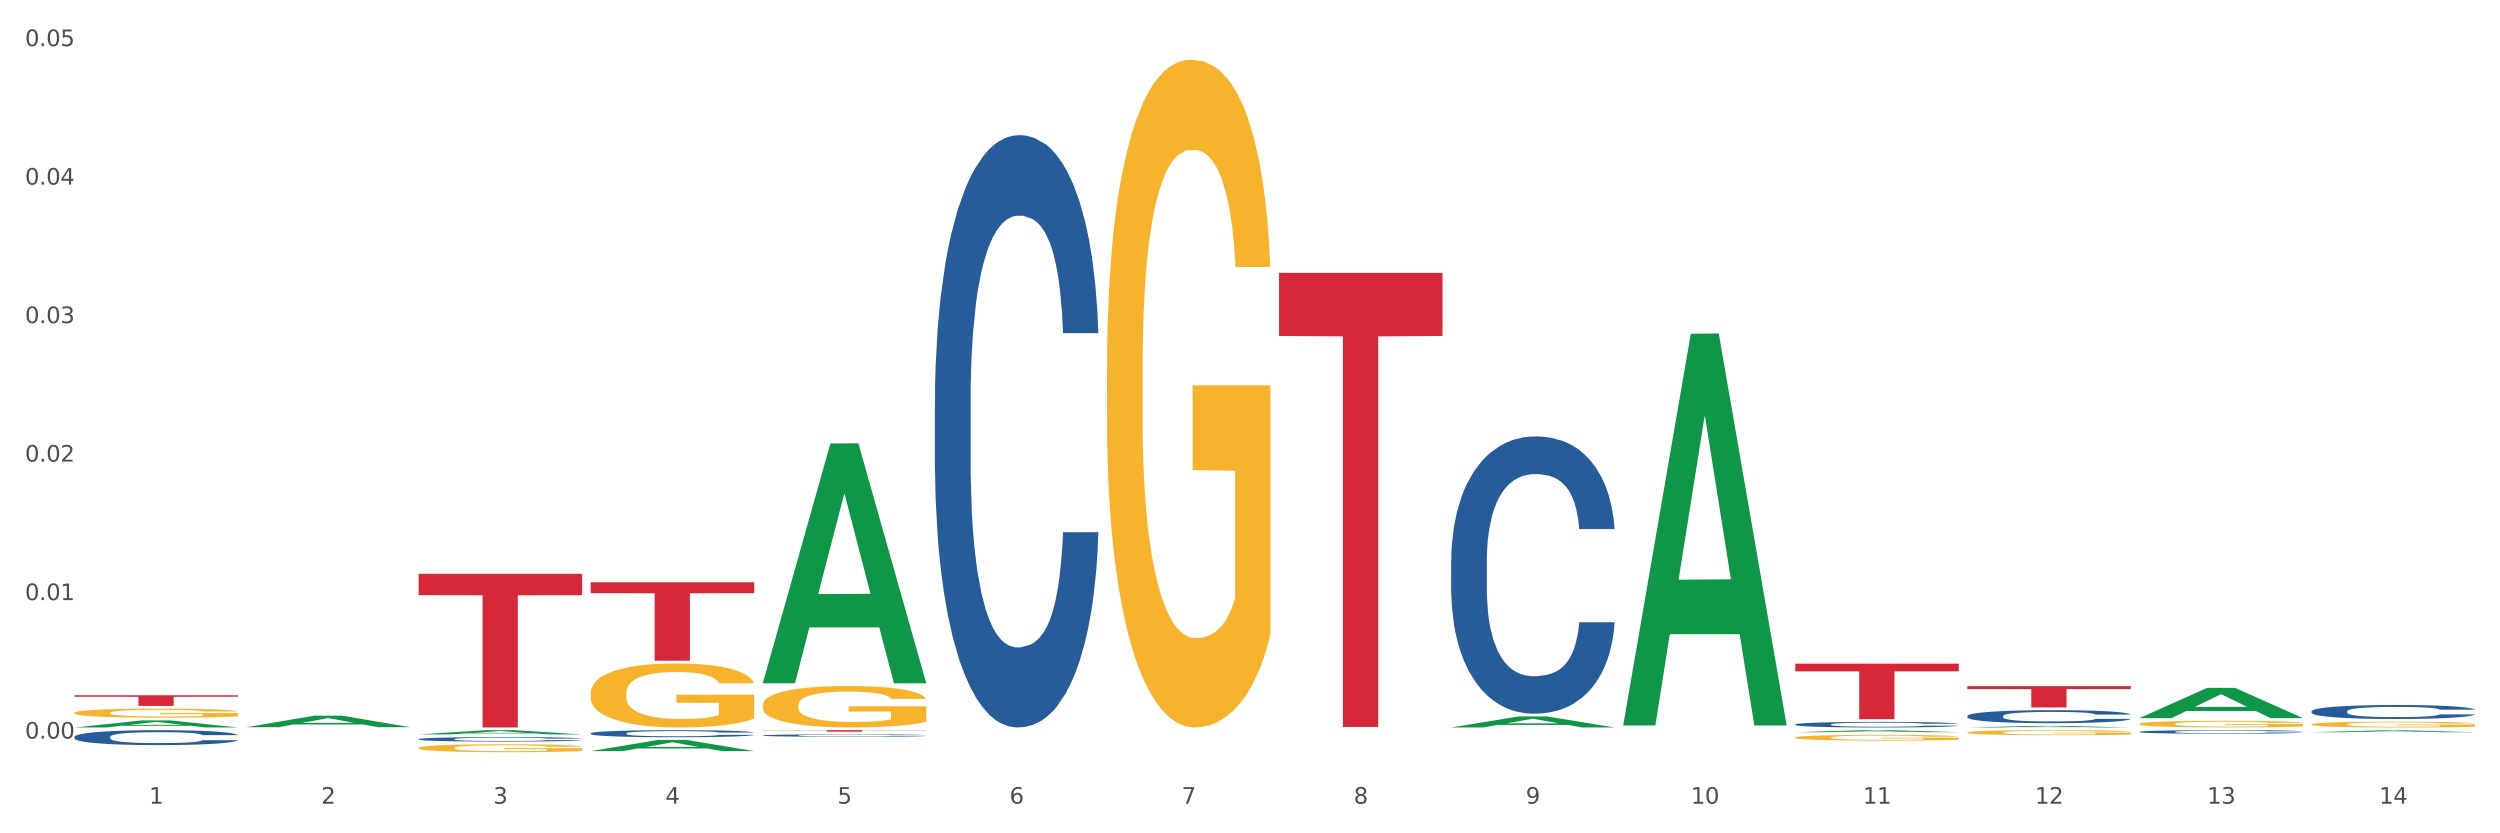 <?xml version="1.0" encoding="utf-8" standalone="no"?>
<!DOCTYPE svg PUBLIC "-//W3C//DTD SVG 1.1//EN"
  "http://www.w3.org/Graphics/SVG/1.1/DTD/svg11.dtd">
<svg xmlns:xlink="http://www.w3.org/1999/xlink" width="1080pt" height="360pt" viewBox="0 0 1080 360" xmlns="http://www.w3.org/2000/svg" version="1.1">
 <rect x="0" y="0" width="1080" height="360" fill="#333333" stroke="none"/>
 <defs>
  <style type="text/css">*{stroke-linejoin: round; stroke-linecap: butt}</style>
 </defs>
 <g id="figure_1">
  <g id="patch_1">
   <path d="M 0 360 
L 1080 360 
L 1080 0 
L 0 0 
z
" style="fill: #ffffff; stroke: #ffffff; stroke-linejoin: miter"/>
  </g>
  <g id="axes_1">
   <g id="matplotlib.axis_1">
    <g id="xtick_1">
     <g id="text_1">
      <!-- 1 -->
      <g style="fill: #4d4d4d" transform="translate(64.432 347.204) scale(0.096 -0.096)">
       <defs>
        <path id="DejaVuSans-31" d="M 794 531 
L 1825 531 
L 1825 4091 
L 703 3866 
L 703 4441 
L 1819 4666 
L 2450 4666 
L 2450 531 
L 3481 531 
L 3481 0 
L 794 0 
L 794 531 
z
" transform="scale(0.016)"/>
       </defs>
       <use xlink:href="#DejaVuSans-31"/>
      </g>
     </g>
    </g>
    <g id="xtick_2">
     <g id="text_2">
      <!-- 2 -->
      <g style="fill: #4d4d4d" transform="translate(138.771 347.204) scale(0.096 -0.096)">
       <defs>
        <path id="DejaVuSans-32" d="M 1228 531 
L 3431 531 
L 3431 0 
L 469 0 
L 469 531 
Q 828 903 1448 1529 
Q 2069 2156 2228 2338 
Q 2531 2678 2651 2914 
Q 2772 3150 2772 3378 
Q 2772 3750 2511 3984 
Q 2250 4219 1831 4219 
Q 1534 4219 1204 4116 
Q 875 4013 500 3803 
L 500 4441 
Q 881 4594 1212 4672 
Q 1544 4750 1819 4750 
Q 2544 4750 2975 4387 
Q 3406 4025 3406 3419 
Q 3406 3131 3298 2873 
Q 3191 2616 2906 2266 
Q 2828 2175 2409 1742 
Q 1991 1309 1228 531 
z
" transform="scale(0.016)"/>
       </defs>
       <use xlink:href="#DejaVuSans-32"/>
      </g>
     </g>
    </g>
    <g id="xtick_3">
     <g id="text_3">
      <!-- 3 -->
      <g style="fill: #4d4d4d" transform="translate(213.109 347.204) scale(0.096 -0.096)">
       <defs>
        <path id="DejaVuSans-33" d="M 2597 2516 
Q 3050 2419 3304 2112 
Q 3559 1806 3559 1356 
Q 3559 666 3084 287 
Q 2609 -91 1734 -91 
Q 1441 -91 1130 -33 
Q 819 25 488 141 
L 488 750 
Q 750 597 1062 519 
Q 1375 441 1716 441 
Q 2309 441 2620 675 
Q 2931 909 2931 1356 
Q 2931 1769 2642 2001 
Q 2353 2234 1838 2234 
L 1294 2234 
L 1294 2753 
L 1863 2753 
Q 2328 2753 2575 2939 
Q 2822 3125 2822 3475 
Q 2822 3834 2567 4026 
Q 2313 4219 1838 4219 
Q 1578 4219 1281 4162 
Q 984 4106 628 3988 
L 628 4550 
Q 988 4650 1302 4700 
Q 1616 4750 1894 4750 
Q 2613 4750 3031 4423 
Q 3450 4097 3450 3541 
Q 3450 3153 3228 2886 
Q 3006 2619 2597 2516 
z
" transform="scale(0.016)"/>
       </defs>
       <use xlink:href="#DejaVuSans-33"/>
      </g>
     </g>
    </g>
    <g id="xtick_4">
     <g id="text_4">
      <!-- 4 -->
      <g style="fill: #4d4d4d" transform="translate(287.448 347.204) scale(0.096 -0.096)">
       <defs>
        <path id="DejaVuSans-34" d="M 2419 4116 
L 825 1625 
L 2419 1625 
L 2419 4116 
z
M 2253 4666 
L 3047 4666 
L 3047 1625 
L 3713 1625 
L 3713 1100 
L 3047 1100 
L 3047 0 
L 2419 0 
L 2419 1100 
L 313 1100 
L 313 1709 
L 2253 4666 
z
" transform="scale(0.016)"/>
       </defs>
       <use xlink:href="#DejaVuSans-34"/>
      </g>
     </g>
    </g>
    <g id="xtick_5">
     <g id="text_5">
      <!-- 5 -->
      <g style="fill: #4d4d4d" transform="translate(361.787 347.204) scale(0.096 -0.096)">
       <defs>
        <path id="DejaVuSans-35" d="M 691 4666 
L 3169 4666 
L 3169 4134 
L 1269 4134 
L 1269 2991 
Q 1406 3038 1543 3061 
Q 1681 3084 1819 3084 
Q 2600 3084 3056 2656 
Q 3513 2228 3513 1497 
Q 3513 744 3044 326 
Q 2575 -91 1722 -91 
Q 1428 -91 1123 -41 
Q 819 9 494 109 
L 494 744 
Q 775 591 1075 516 
Q 1375 441 1709 441 
Q 2250 441 2565 725 
Q 2881 1009 2881 1497 
Q 2881 1984 2565 2268 
Q 2250 2553 1709 2553 
Q 1456 2553 1204 2497 
Q 953 2441 691 2322 
L 691 4666 
z
" transform="scale(0.016)"/>
       </defs>
       <use xlink:href="#DejaVuSans-35"/>
      </g>
     </g>
    </g>
    <g id="xtick_6">
     <g id="text_6">
      <!-- 6 -->
      <g style="fill: #4d4d4d" transform="translate(436.125 347.204) scale(0.096 -0.096)">
       <defs>
        <path id="DejaVuSans-36" d="M 2113 2584 
Q 1688 2584 1439 2293 
Q 1191 2003 1191 1497 
Q 1191 994 1439 701 
Q 1688 409 2113 409 
Q 2538 409 2786 701 
Q 3034 994 3034 1497 
Q 3034 2003 2786 2293 
Q 2538 2584 2113 2584 
z
M 3366 4563 
L 3366 3988 
Q 3128 4100 2886 4159 
Q 2644 4219 2406 4219 
Q 1781 4219 1451 3797 
Q 1122 3375 1075 2522 
Q 1259 2794 1537 2939 
Q 1816 3084 2150 3084 
Q 2853 3084 3261 2657 
Q 3669 2231 3669 1497 
Q 3669 778 3244 343 
Q 2819 -91 2113 -91 
Q 1303 -91 875 529 
Q 447 1150 447 2328 
Q 447 3434 972 4092 
Q 1497 4750 2381 4750 
Q 2619 4750 2861 4703 
Q 3103 4656 3366 4563 
z
" transform="scale(0.016)"/>
       </defs>
       <use xlink:href="#DejaVuSans-36"/>
      </g>
     </g>
    </g>
    <g id="xtick_7">
     <g id="text_7">
      <!-- 7 -->
      <g style="fill: #4d4d4d" transform="translate(510.464 347.204) scale(0.096 -0.096)">
       <defs>
        <path id="DejaVuSans-37" d="M 525 4666 
L 3525 4666 
L 3525 4397 
L 1831 0 
L 1172 0 
L 2766 4134 
L 525 4134 
L 525 4666 
z
" transform="scale(0.016)"/>
       </defs>
       <use xlink:href="#DejaVuSans-37"/>
      </g>
     </g>
    </g>
    <g id="xtick_8">
     <g id="text_8">
      <!-- 8 -->
      <g style="fill: #4d4d4d" transform="translate(584.803 347.204) scale(0.096 -0.096)">
       <defs>
        <path id="DejaVuSans-38" d="M 2034 2216 
Q 1584 2216 1326 1975 
Q 1069 1734 1069 1313 
Q 1069 891 1326 650 
Q 1584 409 2034 409 
Q 2484 409 2743 651 
Q 3003 894 3003 1313 
Q 3003 1734 2745 1975 
Q 2488 2216 2034 2216 
z
M 1403 2484 
Q 997 2584 770 2862 
Q 544 3141 544 3541 
Q 544 4100 942 4425 
Q 1341 4750 2034 4750 
Q 2731 4750 3128 4425 
Q 3525 4100 3525 3541 
Q 3525 3141 3298 2862 
Q 3072 2584 2669 2484 
Q 3125 2378 3379 2068 
Q 3634 1759 3634 1313 
Q 3634 634 3220 271 
Q 2806 -91 2034 -91 
Q 1263 -91 848 271 
Q 434 634 434 1313 
Q 434 1759 690 2068 
Q 947 2378 1403 2484 
z
M 1172 3481 
Q 1172 3119 1398 2916 
Q 1625 2713 2034 2713 
Q 2441 2713 2670 2916 
Q 2900 3119 2900 3481 
Q 2900 3844 2670 4047 
Q 2441 4250 2034 4250 
Q 1625 4250 1398 4047 
Q 1172 3844 1172 3481 
z
" transform="scale(0.016)"/>
       </defs>
       <use xlink:href="#DejaVuSans-38"/>
      </g>
     </g>
    </g>
    <g id="xtick_9">
     <g id="text_9">
      <!-- 9 -->
      <g style="fill: #4d4d4d" transform="translate(659.142 347.204) scale(0.096 -0.096)">
       <defs>
        <path id="DejaVuSans-39" d="M 703 97 
L 703 672 
Q 941 559 1184 500 
Q 1428 441 1663 441 
Q 2288 441 2617 861 
Q 2947 1281 2994 2138 
Q 2813 1869 2534 1725 
Q 2256 1581 1919 1581 
Q 1219 1581 811 2004 
Q 403 2428 403 3163 
Q 403 3881 828 4315 
Q 1253 4750 1959 4750 
Q 2769 4750 3195 4129 
Q 3622 3509 3622 2328 
Q 3622 1225 3098 567 
Q 2575 -91 1691 -91 
Q 1453 -91 1209 -44 
Q 966 3 703 97 
z
M 1959 2075 
Q 2384 2075 2632 2365 
Q 2881 2656 2881 3163 
Q 2881 3666 2632 3958 
Q 2384 4250 1959 4250 
Q 1534 4250 1286 3958 
Q 1038 3666 1038 3163 
Q 1038 2656 1286 2365 
Q 1534 2075 1959 2075 
z
" transform="scale(0.016)"/>
       </defs>
       <use xlink:href="#DejaVuSans-39"/>
      </g>
     </g>
    </g>
    <g id="xtick_10">
     <g id="text_10">
      <!-- 10 -->
      <g style="fill: #4d4d4d" transform="translate(730.426 347.204) scale(0.096 -0.096)">
       <defs>
        <path id="DejaVuSans-30" d="M 2034 4250 
Q 1547 4250 1301 3770 
Q 1056 3291 1056 2328 
Q 1056 1369 1301 889 
Q 1547 409 2034 409 
Q 2525 409 2770 889 
Q 3016 1369 3016 2328 
Q 3016 3291 2770 3770 
Q 2525 4250 2034 4250 
z
M 2034 4750 
Q 2819 4750 3233 4129 
Q 3647 3509 3647 2328 
Q 3647 1150 3233 529 
Q 2819 -91 2034 -91 
Q 1250 -91 836 529 
Q 422 1150 422 2328 
Q 422 3509 836 4129 
Q 1250 4750 2034 4750 
z
" transform="scale(0.016)"/>
       </defs>
       <use xlink:href="#DejaVuSans-31"/>
       <use xlink:href="#DejaVuSans-30" transform="translate(63.623 0)"/>
      </g>
     </g>
    </g>
    <g id="xtick_11">
     <g id="text_11">
      <!-- 11 -->
      <g style="fill: #4d4d4d" transform="translate(804.765 347.204) scale(0.096 -0.096)">
       <use xlink:href="#DejaVuSans-31"/>
       <use xlink:href="#DejaVuSans-31" transform="translate(63.623 0)"/>
      </g>
     </g>
    </g>
    <g id="xtick_12">
     <g id="text_12">
      <!-- 12 -->
      <g style="fill: #4d4d4d" transform="translate(879.104 347.204) scale(0.096 -0.096)">
       <use xlink:href="#DejaVuSans-31"/>
       <use xlink:href="#DejaVuSans-32" transform="translate(63.623 0)"/>
      </g>
     </g>
    </g>
    <g id="xtick_13">
     <g id="text_13">
      <!-- 13 -->
      <g style="fill: #4d4d4d" transform="translate(953.442 347.204) scale(0.096 -0.096)">
       <use xlink:href="#DejaVuSans-31"/>
       <use xlink:href="#DejaVuSans-33" transform="translate(63.623 0)"/>
      </g>
     </g>
    </g>
    <g id="xtick_14">
     <g id="text_14">
      <!-- 14 -->
      <g style="fill: #4d4d4d" transform="translate(1027.781 347.204) scale(0.096 -0.096)">
       <use xlink:href="#DejaVuSans-31"/>
       <use xlink:href="#DejaVuSans-34" transform="translate(63.623 0)"/>
      </g>
     </g>
    </g>
    <g id="xtick_15"/>
    <g id="xtick_16"/>
    <g id="xtick_17"/>
    <g id="xtick_18"/>
    <g id="xtick_19"/>
    <g id="xtick_20"/>
    <g id="xtick_21"/>
    <g id="xtick_22"/>
    <g id="xtick_23"/>
    <g id="xtick_24"/>
    <g id="xtick_25"/>
    <g id="xtick_26"/>
    <g id="xtick_27"/>
   </g>
   <g id="matplotlib.axis_2">
    <g id="ytick_1">
     <g id="text_15">
      <!-- 0.00 -->
      <g style="fill: #4d4d4d" transform="translate(10.8 319.081) scale(0.096 -0.096)">
       <defs>
        <path id="DejaVuSans-2e" d="M 684 794 
L 1344 794 
L 1344 0 
L 684 0 
L 684 794 
z
" transform="scale(0.016)"/>
       </defs>
       <use xlink:href="#DejaVuSans-30"/>
       <use xlink:href="#DejaVuSans-2e" transform="translate(63.623 0)"/>
       <use xlink:href="#DejaVuSans-30" transform="translate(95.41 0)"/>
       <use xlink:href="#DejaVuSans-30" transform="translate(159.033 0)"/>
      </g>
     </g>
    </g>
    <g id="ytick_2">
     <g id="text_16">
      <!-- 0.01 -->
      <g style="fill: #4d4d4d" transform="translate(10.8 259.251) scale(0.096 -0.096)">
       <use xlink:href="#DejaVuSans-30"/>
       <use xlink:href="#DejaVuSans-2e" transform="translate(63.623 0)"/>
       <use xlink:href="#DejaVuSans-30" transform="translate(95.41 0)"/>
       <use xlink:href="#DejaVuSans-31" transform="translate(159.033 0)"/>
      </g>
     </g>
    </g>
    <g id="ytick_3">
     <g id="text_17">
      <!-- 0.02 -->
      <g style="fill: #4d4d4d" transform="translate(10.8 199.42) scale(0.096 -0.096)">
       <use xlink:href="#DejaVuSans-30"/>
       <use xlink:href="#DejaVuSans-2e" transform="translate(63.623 0)"/>
       <use xlink:href="#DejaVuSans-30" transform="translate(95.41 0)"/>
       <use xlink:href="#DejaVuSans-32" transform="translate(159.033 0)"/>
      </g>
     </g>
    </g>
    <g id="ytick_4">
     <g id="text_18">
      <!-- 0.03 -->
      <g style="fill: #4d4d4d" transform="translate(10.8 139.59) scale(0.096 -0.096)">
       <use xlink:href="#DejaVuSans-30"/>
       <use xlink:href="#DejaVuSans-2e" transform="translate(63.623 0)"/>
       <use xlink:href="#DejaVuSans-30" transform="translate(95.41 0)"/>
       <use xlink:href="#DejaVuSans-33" transform="translate(159.033 0)"/>
      </g>
     </g>
    </g>
    <g id="ytick_5">
     <g id="text_19">
      <!-- 0.04 -->
      <g style="fill: #4d4d4d" transform="translate(10.8 79.76) scale(0.096 -0.096)">
       <use xlink:href="#DejaVuSans-30"/>
       <use xlink:href="#DejaVuSans-2e" transform="translate(63.623 0)"/>
       <use xlink:href="#DejaVuSans-30" transform="translate(95.41 0)"/>
       <use xlink:href="#DejaVuSans-34" transform="translate(159.033 0)"/>
      </g>
     </g>
    </g>
    <g id="ytick_6">
     <g id="text_20">
      <!-- 0.05 -->
      <g style="fill: #4d4d4d" transform="translate(10.8 19.929) scale(0.096 -0.096)">
       <use xlink:href="#DejaVuSans-30"/>
       <use xlink:href="#DejaVuSans-2e" transform="translate(63.623 0)"/>
       <use xlink:href="#DejaVuSans-30" transform="translate(95.41 0)"/>
       <use xlink:href="#DejaVuSans-35" transform="translate(159.033 0)"/>
      </g>
     </g>
    </g>
    <g id="ytick_7"/>
    <g id="ytick_8"/>
    <g id="ytick_9"/>
    <g id="ytick_10"/>
    <g id="ytick_11"/>
   </g>
   <g id="PolyCollection_1">
    <path d="M 32.175 314.27 
L 32.248 314.267 
L 61.37 311.202 
L 73.456 311.2 
L 102.797 314.275 
L 88.818 314.275 
L 82.484 313.559 
L 52.415 313.559 
L 52.197 313.571 
L 46.081 314.275 
L 32.175 314.275 
L 32.175 314.27 
L 56.201 313.132 
L 78.698 313.129 
L 67.559 311.855 
L 67.413 311.849 
L 67.267 311.858 
L 56.128 313.129 
L 56.201 313.132 
L 32.175 314.27 
z
" clip-path="url(#pc63b77ba34)" style="fill: #109648"/>
    <path d="M 106.514 314.13 
L 106.587 314.125 
L 135.709 309.18 
L 147.795 309.175 
L 177.135 314.139 
L 163.157 314.139 
L 156.823 312.983 
L 126.754 312.983 
L 126.535 313.002 
L 120.42 314.139 
L 106.514 314.139 
L 106.514 314.13 
L 130.54 312.294 
L 153.037 312.289 
L 141.897 310.233 
L 141.752 310.224 
L 141.606 310.238 
L 130.467 312.289 
L 130.54 312.294 
L 106.514 314.13 
z
" clip-path="url(#pc63b77ba34)" style="fill: #109648"/>
    <path d="M 329.53 295 
L 329.603 294.903 
L 358.725 191.593 
L 370.811 191.496 
L 400.152 295.195 
L 386.173 295.195 
L 379.839 271.047 
L 349.77 271.047 
L 349.551 271.437 
L 343.436 295.195 
L 329.53 295.195 
L 329.53 295 
L 353.556 256.637 
L 376.053 256.539 
L 364.914 213.599 
L 364.768 213.404 
L 364.622 213.696 
L 353.483 256.539 
L 353.556 256.637 
L 329.53 295 
z
" clip-path="url(#pc63b77ba34)" style="fill: #109648"/>
    <path d="M 701.223 313.084 
L 701.296 312.925 
L 730.419 144.202 
L 742.504 144.043 
L 771.845 313.402 
L 757.866 313.402 
L 751.532 273.964 
L 721.463 273.964 
L 721.245 274.6 
L 715.129 313.402 
L 701.223 313.402 
L 701.223 313.084 
L 725.249 250.429 
L 747.746 250.27 
L 736.607 180.141 
L 736.461 179.823 
L 736.316 180.3 
L 725.177 250.27 
L 725.249 250.429 
L 701.223 313.084 
z
" clip-path="url(#pc63b77ba34)" style="fill: #109648"/>
    <path d="M 180.852 317.266 
L 180.925 317.264 
L 210.048 315.436 
L 222.133 315.434 
L 251.474 317.269 
L 237.495 317.269 
L 231.161 316.842 
L 201.092 316.842 
L 200.874 316.849 
L 194.758 317.269 
L 180.852 317.269 
L 180.852 317.266 
L 204.878 316.587 
L 227.375 316.585 
L 216.236 315.825 
L 216.09 315.822 
L 215.945 315.827 
L 204.806 316.585 
L 204.878 316.587 
L 180.852 317.266 
z
" clip-path="url(#pc63b77ba34)" style="fill: #109648"/>
    <path d="M 255.191 324.468 
L 255.264 324.463 
L 284.386 319.643 
L 296.472 319.638 
L 325.813 324.477 
L 311.834 324.477 
L 305.5 323.35 
L 275.431 323.35 
L 275.213 323.368 
L 269.097 324.477 
L 255.191 324.477 
L 255.191 324.468 
L 279.217 322.678 
L 301.714 322.673 
L 290.575 320.67 
L 290.429 320.661 
L 290.284 320.674 
L 279.144 322.673 
L 279.217 322.678 
L 255.191 324.468 
z
" clip-path="url(#pc63b77ba34)" style="fill: #109648"/>
    <path d="M 775.562 316.3 
L 775.635 316.299 
L 804.757 315.435 
L 816.843 315.434 
L 846.184 316.302 
L 832.205 316.302 
L 825.871 316.1 
L 795.802 316.1 
L 795.584 316.103 
L 789.468 316.302 
L 775.562 316.302 
L 775.562 316.3 
L 799.588 315.979 
L 822.085 315.978 
L 810.946 315.619 
L 810.8 315.617 
L 810.655 315.62 
L 799.515 315.978 
L 799.588 315.979 
L 775.562 316.3 
z
" clip-path="url(#pc63b77ba34)" style="fill: #109648"/>
    <path d="M 775.562 318.606 
L 775.645 318.604 
L 775.645 318.523 
L 775.812 318.452 
L 776.646 318.282 
L 777.897 318.142 
L 778.814 318.067 
L 779.731 318.006 
L 780.815 317.945 
L 782.149 317.882 
L 784.567 317.789 
L 786.068 317.741 
L 787.902 317.691 
L 791.237 317.619 
L 793.655 317.578 
L 796.157 317.544 
L 800.242 317.503 
L 802.91 317.485 
L 805.745 317.472 
L 809.164 317.463 
L 811.748 317.46 
L 817.418 317.467 
L 822.254 317.488 
L 824.589 317.503 
L 827.59 317.531 
L 829.175 317.549 
L 831.759 317.585 
L 834.427 317.632 
L 836.262 317.673 
L 839.013 317.75 
L 841.098 317.827 
L 843.015 317.922 
L 844.016 317.988 
L 844.766 318.049 
L 845.433 318.119 
L 846.1 318.23 
L 831.092 318.23 
L 830.509 318.151 
L 829.592 318.076 
L 828.257 318.004 
L 827.09 317.959 
L 825.089 317.902 
L 823.255 317.866 
L 821.337 317.839 
L 819.002 317.816 
L 817.168 317.805 
L 814.583 317.796 
L 809.497 317.798 
L 806.079 317.816 
L 803.744 317.839 
L 802.243 317.859 
L 800.909 317.882 
L 799.408 317.913 
L 797.657 317.961 
L 796.407 318.004 
L 795.156 318.058 
L 794.156 318.113 
L 793.238 318.176 
L 792.488 318.244 
L 791.904 318.314 
L 791.404 318.4 
L 790.987 318.543 
L 790.987 318.853 
L 791.154 318.923 
L 791.571 319.016 
L 792.071 319.086 
L 792.905 319.17 
L 793.655 319.227 
L 795.073 319.308 
L 796.657 319.376 
L 797.908 319.419 
L 799.158 319.456 
L 801.326 319.505 
L 803.744 319.546 
L 805.829 319.571 
L 808.663 319.594 
L 810.581 319.603 
L 812.249 319.607 
L 816.334 319.607 
L 819.253 319.601 
L 822.504 319.585 
L 825.006 319.564 
L 827.09 319.539 
L 829.425 319.499 
L 830.926 319.46 
L 830.926 318.987 
L 812.582 318.985 
L 812.582 318.67 
L 846.184 318.67 
L 846.184 319.594 
L 844.766 319.641 
L 843.182 319.684 
L 841.515 319.723 
L 839.013 319.77 
L 836.012 319.816 
L 833.344 319.847 
L 830.509 319.875 
L 827.174 319.9 
L 822.838 319.922 
L 820.17 319.931 
L 816.835 319.938 
L 812.916 319.94 
L 809.497 319.936 
L 806.162 319.924 
L 802.66 319.904 
L 799.242 319.875 
L 796.657 319.845 
L 794.072 319.809 
L 791.321 319.761 
L 789.153 319.716 
L 787.485 319.675 
L 785.651 319.623 
L 783.65 319.555 
L 782.149 319.494 
L 780.815 319.431 
L 779.398 319.349 
L 778.397 319.279 
L 777.396 319.191 
L 776.813 319.125 
L 776.146 319.023 
L 775.645 318.88 
L 775.562 318.606 
z
" clip-path="url(#pc63b77ba34)" style="fill: #f7b32b"/>
    <path d="M 180.852 323.105 
L 180.936 323.102 
L 180.936 322.989 
L 181.103 322.892 
L 181.936 322.657 
L 183.187 322.463 
L 184.104 322.36 
L 185.021 322.275 
L 186.105 322.191 
L 187.439 322.103 
L 189.857 321.974 
L 191.358 321.909 
L 193.192 321.84 
L 196.528 321.74 
L 198.946 321.683 
L 201.447 321.636 
L 205.533 321.58 
L 208.201 321.555 
L 211.036 321.536 
L 214.454 321.524 
L 217.039 321.52 
L 222.709 321.53 
L 227.545 321.558 
L 229.879 321.58 
L 232.881 321.617 
L 234.465 321.643 
L 237.05 321.693 
L 239.718 321.758 
L 241.552 321.815 
L 244.304 321.921 
L 246.388 322.028 
L 248.306 322.159 
L 249.306 322.25 
L 250.057 322.335 
L 250.724 322.432 
L 251.391 322.585 
L 236.383 322.585 
L 235.799 322.476 
L 234.882 322.372 
L 233.548 322.272 
L 232.38 322.209 
L 230.379 322.131 
L 228.545 322.081 
L 226.627 322.043 
L 224.293 322.012 
L 222.458 321.996 
L 219.874 321.984 
L 214.788 321.987 
L 211.369 322.012 
L 209.034 322.043 
L 207.534 322.072 
L 206.2 322.103 
L 204.699 322.147 
L 202.948 322.212 
L 201.697 322.272 
L 200.446 322.347 
L 199.446 322.422 
L 198.529 322.51 
L 197.778 322.604 
L 197.195 322.701 
L 196.694 322.82 
L 196.277 323.017 
L 196.277 323.446 
L 196.444 323.543 
L 196.861 323.672 
L 197.361 323.769 
L 198.195 323.885 
L 198.946 323.963 
L 200.363 324.076 
L 201.947 324.17 
L 203.198 324.229 
L 204.449 324.279 
L 206.616 324.348 
L 209.034 324.405 
L 211.119 324.439 
L 213.954 324.47 
L 215.871 324.483 
L 217.539 324.489 
L 221.625 324.489 
L 224.543 324.48 
L 227.795 324.458 
L 230.296 324.43 
L 232.38 324.395 
L 234.715 324.339 
L 236.216 324.286 
L 236.216 323.631 
L 217.873 323.628 
L 217.873 323.193 
L 251.474 323.193 
L 251.474 324.47 
L 250.057 324.536 
L 248.473 324.596 
L 246.805 324.649 
L 244.304 324.715 
L 241.302 324.777 
L 238.634 324.821 
L 235.799 324.859 
L 232.464 324.893 
L 228.128 324.924 
L 225.46 324.937 
L 222.125 324.946 
L 218.206 324.95 
L 214.788 324.943 
L 211.452 324.928 
L 207.951 324.899 
L 204.532 324.859 
L 201.947 324.818 
L 199.362 324.768 
L 196.611 324.702 
L 194.443 324.639 
L 192.776 324.583 
L 190.941 324.511 
L 188.94 324.417 
L 187.439 324.333 
L 186.105 324.245 
L 184.688 324.132 
L 183.687 324.035 
L 182.687 323.913 
L 182.103 323.822 
L 181.436 323.681 
L 180.936 323.484 
L 180.852 323.105 
z
" clip-path="url(#pc63b77ba34)" style="fill: #f7b32b"/>
    <path d="M 32.175 307.938 
L 32.258 307.934 
L 32.258 307.806 
L 32.425 307.695 
L 33.259 307.428 
L 34.51 307.206 
L 35.427 307.088 
L 36.344 306.992 
L 37.428 306.896 
L 38.762 306.796 
L 41.18 306.649 
L 42.681 306.574 
L 44.515 306.496 
L 47.85 306.382 
L 50.268 306.317 
L 52.77 306.264 
L 56.855 306.199 
L 59.523 306.171 
L 62.358 306.149 
L 65.777 306.135 
L 68.361 306.132 
L 74.031 306.142 
L 78.867 306.174 
L 81.202 306.199 
L 84.203 306.242 
L 85.788 306.271 
L 88.372 306.328 
L 91.04 306.403 
L 92.875 306.467 
L 95.626 306.589 
L 97.711 306.71 
L 99.628 306.86 
L 100.629 306.963 
L 101.379 307.06 
L 102.046 307.171 
L 102.713 307.345 
L 87.705 307.345 
L 87.122 307.22 
L 86.204 307.103 
L 84.87 306.988 
L 83.703 306.917 
L 81.702 306.828 
L 79.868 306.771 
L 77.95 306.728 
L 75.615 306.692 
L 73.781 306.674 
L 71.196 306.66 
L 66.11 306.664 
L 62.692 306.692 
L 60.357 306.728 
L 58.856 306.76 
L 57.522 306.796 
L 56.021 306.846 
L 54.27 306.921 
L 53.02 306.988 
L 51.769 307.074 
L 50.768 307.16 
L 49.851 307.26 
L 49.101 307.367 
L 48.517 307.478 
L 48.017 307.613 
L 47.6 307.838 
L 47.6 308.327 
L 47.767 308.438 
L 48.184 308.584 
L 48.684 308.695 
L 49.518 308.827 
L 50.268 308.916 
L 51.686 309.045 
L 53.27 309.152 
L 54.52 309.22 
L 55.771 309.277 
L 57.939 309.355 
L 60.357 309.42 
L 62.441 309.459 
L 65.276 309.495 
L 67.194 309.509 
L 68.862 309.516 
L 72.947 309.516 
L 75.865 309.505 
L 79.117 309.48 
L 81.619 309.448 
L 83.703 309.409 
L 86.038 309.345 
L 87.538 309.284 
L 87.538 308.538 
L 69.195 308.534 
L 69.195 308.038 
L 102.797 308.038 
L 102.797 309.495 
L 101.379 309.57 
L 99.795 309.637 
L 98.128 309.698 
L 95.626 309.773 
L 92.625 309.844 
L 89.956 309.894 
L 87.122 309.937 
L 83.786 309.977 
L 79.451 310.012 
L 76.783 310.027 
L 73.447 310.037 
L 69.529 310.041 
L 66.11 310.034 
L 62.775 310.016 
L 59.273 309.984 
L 55.855 309.937 
L 53.27 309.891 
L 50.685 309.834 
L 47.934 309.759 
L 45.766 309.687 
L 44.098 309.623 
L 42.264 309.541 
L 40.263 309.434 
L 38.762 309.338 
L 37.428 309.238 
L 36.01 309.109 
L 35.01 308.998 
L 34.009 308.859 
L 33.426 308.756 
L 32.759 308.595 
L 32.258 308.37 
L 32.175 307.938 
z
" clip-path="url(#pc63b77ba34)" style="fill: #f7b32b"/>
    <path d="M 329.53 304.635 
L 329.613 304.619 
L 329.613 304.03 
L 329.78 303.522 
L 330.614 302.295 
L 331.864 301.28 
L 332.782 300.74 
L 333.699 300.298 
L 334.783 299.856 
L 336.117 299.398 
L 338.535 298.727 
L 340.036 298.383 
L 341.87 298.023 
L 345.205 297.499 
L 347.623 297.205 
L 350.124 296.959 
L 354.21 296.665 
L 356.878 296.534 
L 359.713 296.436 
L 363.131 296.37 
L 365.716 296.354 
L 371.386 296.403 
L 376.222 296.55 
L 378.557 296.665 
L 381.558 296.861 
L 383.142 296.992 
L 385.727 297.254 
L 388.395 297.598 
L 390.23 297.892 
L 392.981 298.449 
L 395.066 299.005 
L 396.983 299.693 
L 397.984 300.167 
L 398.734 300.609 
L 399.401 301.116 
L 400.068 301.918 
L 385.06 301.918 
L 384.476 301.346 
L 383.559 300.806 
L 382.225 300.282 
L 381.058 299.954 
L 379.057 299.545 
L 377.222 299.283 
L 375.305 299.087 
L 372.97 298.923 
L 371.136 298.842 
L 368.551 298.776 
L 363.465 298.792 
L 360.046 298.923 
L 357.712 299.087 
L 356.211 299.234 
L 354.877 299.398 
L 353.376 299.627 
L 351.625 299.971 
L 350.375 300.282 
L 349.124 300.675 
L 348.123 301.067 
L 347.206 301.526 
L 346.456 302.017 
L 345.872 302.524 
L 345.372 303.146 
L 344.955 304.177 
L 344.955 306.419 
L 345.122 306.927 
L 345.539 307.598 
L 346.039 308.105 
L 346.873 308.711 
L 347.623 309.12 
L 349.04 309.709 
L 350.625 310.2 
L 351.875 310.511 
L 353.126 310.773 
L 355.294 311.133 
L 357.712 311.427 
L 359.796 311.608 
L 362.631 311.771 
L 364.549 311.837 
L 366.216 311.869 
L 370.302 311.869 
L 373.22 311.82 
L 376.472 311.706 
L 378.973 311.558 
L 381.058 311.378 
L 383.392 311.084 
L 384.893 310.806 
L 384.893 307.385 
L 366.55 307.369 
L 366.55 305.094 
L 400.152 305.094 
L 400.152 311.771 
L 398.734 312.115 
L 397.15 312.426 
L 395.482 312.704 
L 392.981 313.048 
L 389.979 313.375 
L 387.311 313.604 
L 384.476 313.801 
L 381.141 313.981 
L 376.806 314.144 
L 374.137 314.21 
L 370.802 314.259 
L 366.884 314.275 
L 363.465 314.243 
L 360.13 314.161 
L 356.628 314.013 
L 353.209 313.801 
L 350.625 313.588 
L 348.04 313.326 
L 345.288 312.982 
L 343.121 312.655 
L 341.453 312.36 
L 339.619 311.984 
L 337.618 311.493 
L 336.117 311.051 
L 334.783 310.593 
L 333.365 310.004 
L 332.365 309.496 
L 331.364 308.858 
L 330.781 308.383 
L 330.113 307.647 
L 329.613 306.616 
L 329.53 304.635 
z
" clip-path="url(#pc63b77ba34)" style="fill: #f7b32b"/>
    <path d="M 255.191 299.391 
L 255.275 299.365 
L 255.275 298.456 
L 255.441 297.672 
L 256.275 295.777 
L 257.526 294.21 
L 258.443 293.376 
L 259.36 292.694 
L 260.444 292.012 
L 261.778 291.304 
L 264.196 290.268 
L 265.697 289.737 
L 267.531 289.181 
L 270.866 288.373 
L 273.284 287.918 
L 275.786 287.539 
L 279.871 287.084 
L 282.539 286.882 
L 285.374 286.73 
L 288.793 286.629 
L 291.377 286.604 
L 297.047 286.679 
L 301.883 286.907 
L 304.218 287.084 
L 307.219 287.387 
L 308.804 287.589 
L 311.388 287.993 
L 314.057 288.524 
L 315.891 288.979 
L 318.642 289.838 
L 320.727 290.697 
L 322.645 291.759 
L 323.645 292.492 
L 324.395 293.174 
L 325.062 293.957 
L 325.73 295.196 
L 310.721 295.196 
L 310.138 294.311 
L 309.221 293.477 
L 307.886 292.669 
L 306.719 292.163 
L 304.718 291.531 
L 302.884 291.127 
L 300.966 290.824 
L 298.631 290.571 
L 296.797 290.445 
L 294.212 290.344 
L 289.126 290.369 
L 285.708 290.571 
L 283.373 290.824 
L 281.872 291.051 
L 280.538 291.304 
L 279.037 291.658 
L 277.286 292.188 
L 276.036 292.669 
L 274.785 293.275 
L 273.785 293.882 
L 272.867 294.589 
L 272.117 295.347 
L 271.533 296.131 
L 271.033 297.091 
L 270.616 298.683 
L 270.616 302.145 
L 270.783 302.929 
L 271.2 303.965 
L 271.7 304.748 
L 272.534 305.683 
L 273.284 306.315 
L 274.702 307.225 
L 276.286 307.983 
L 277.537 308.463 
L 278.787 308.867 
L 280.955 309.423 
L 283.373 309.878 
L 285.458 310.156 
L 288.292 310.409 
L 290.21 310.51 
L 291.878 310.56 
L 295.963 310.56 
L 298.882 310.485 
L 302.133 310.308 
L 304.635 310.08 
L 306.719 309.802 
L 309.054 309.347 
L 310.555 308.918 
L 310.555 303.636 
L 292.211 303.611 
L 292.211 300.098 
L 325.813 300.098 
L 325.813 310.409 
L 324.395 310.94 
L 322.811 311.42 
L 321.144 311.849 
L 318.642 312.38 
L 315.641 312.885 
L 312.973 313.239 
L 310.138 313.542 
L 306.803 313.82 
L 302.467 314.073 
L 299.799 314.174 
L 296.464 314.25 
L 292.545 314.275 
L 289.126 314.225 
L 285.791 314.098 
L 282.289 313.871 
L 278.871 313.542 
L 276.286 313.214 
L 273.701 312.81 
L 270.95 312.279 
L 268.782 311.773 
L 267.114 311.319 
L 265.28 310.737 
L 263.279 309.979 
L 261.778 309.297 
L 260.444 308.589 
L 259.027 307.68 
L 258.026 306.896 
L 257.025 305.911 
L 256.442 305.178 
L 255.775 304.041 
L 255.275 302.448 
L 255.191 299.391 
z
" clip-path="url(#pc63b77ba34)" style="fill: #f7b32b"/>
    <path d="M 478.207 159.083 
L 478.291 158.819 
L 478.291 149.334 
L 478.457 141.166 
L 479.291 121.404 
L 480.542 105.068 
L 481.459 96.373 
L 482.376 89.259 
L 483.46 82.145 
L 484.794 74.768 
L 487.212 63.965 
L 488.713 58.432 
L 490.547 52.635 
L 493.882 44.203 
L 496.3 39.461 
L 498.802 35.508 
L 502.887 30.766 
L 505.555 28.658 
L 508.39 27.077 
L 511.809 26.023 
L 514.394 25.759 
L 520.063 26.55 
L 524.899 28.921 
L 527.234 30.766 
L 530.236 33.928 
L 531.82 36.035 
L 534.405 40.251 
L 537.073 45.784 
L 538.907 50.527 
L 541.658 59.486 
L 543.743 68.444 
L 545.661 79.51 
L 546.661 87.151 
L 547.412 94.266 
L 548.079 102.434 
L 548.746 115.344 
L 533.737 115.344 
L 533.154 106.122 
L 532.237 97.427 
L 530.903 88.996 
L 529.735 83.726 
L 527.734 77.139 
L 525.9 72.923 
L 523.982 69.761 
L 521.648 67.127 
L 519.813 65.809 
L 517.228 64.755 
L 512.142 65.019 
L 508.724 67.127 
L 506.389 69.761 
L 504.888 72.133 
L 503.554 74.768 
L 502.054 78.456 
L 500.303 83.99 
L 499.052 88.996 
L 497.801 95.319 
L 496.801 101.643 
L 495.884 109.021 
L 495.133 116.925 
L 494.549 125.093 
L 494.049 135.106 
L 493.632 151.705 
L 493.632 187.803 
L 493.799 195.971 
L 494.216 206.774 
L 494.716 214.942 
L 495.55 224.69 
L 496.3 231.278 
L 497.718 240.763 
L 499.302 248.668 
L 500.553 253.674 
L 501.803 257.89 
L 503.971 263.686 
L 506.389 268.429 
L 508.474 271.327 
L 511.309 273.962 
L 513.226 275.016 
L 514.894 275.543 
L 518.979 275.543 
L 521.898 274.753 
L 525.149 272.908 
L 527.651 270.537 
L 529.735 267.639 
L 532.07 262.896 
L 533.571 258.417 
L 533.571 203.348 
L 515.227 203.085 
L 515.227 166.46 
L 548.829 166.46 
L 548.829 273.962 
L 547.412 279.495 
L 545.827 284.502 
L 544.16 288.981 
L 541.658 294.514 
L 538.657 299.784 
L 535.989 303.472 
L 533.154 306.634 
L 529.819 309.533 
L 525.483 312.167 
L 522.815 313.221 
L 519.48 314.012 
L 515.561 314.275 
L 512.142 313.748 
L 508.807 312.431 
L 505.305 310.06 
L 501.887 306.634 
L 499.302 303.209 
L 496.717 298.993 
L 493.966 293.46 
L 491.798 288.19 
L 490.13 283.448 
L 488.296 277.387 
L 486.295 269.483 
L 484.794 262.369 
L 483.46 254.991 
L 482.043 245.506 
L 481.042 237.338 
L 480.042 227.062 
L 479.458 219.421 
L 478.791 207.564 
L 478.291 190.964 
L 478.207 159.083 
z
" clip-path="url(#pc63b77ba34)" style="fill: #f7b32b"/>
    <path d="M 998.578 316.329 
L 998.651 316.328 
L 1027.773 315.517 
L 1039.859 315.516 
L 1069.2 316.33 
L 1055.221 316.33 
L 1048.887 316.14 
L 1018.818 316.14 
L 1018.6 316.143 
L 1012.484 316.33 
L 998.578 316.33 
L 998.578 316.329 
L 1022.604 316.027 
L 1045.101 316.027 
L 1033.962 315.689 
L 1033.816 315.688 
L 1033.671 315.69 
L 1022.531 316.027 
L 1022.604 316.027 
L 998.578 316.329 
z
" clip-path="url(#pc63b77ba34)" style="fill: #109648"/>
    <path d="M 924.24 310.207 
L 924.312 310.194 
L 953.435 297.174 
L 965.52 297.162 
L 994.861 310.231 
L 980.883 310.231 
L 974.548 307.188 
L 944.48 307.188 
L 944.261 307.237 
L 938.145 310.231 
L 924.24 310.231 
L 924.24 310.207 
L 948.265 305.372 
L 970.763 305.359 
L 959.623 299.947 
L 959.478 299.923 
L 959.332 299.96 
L 948.193 305.359 
L 948.265 305.372 
L 924.24 310.207 
z
" clip-path="url(#pc63b77ba34)" style="fill: #109648"/>
    <path d="M 849.901 314.274 
L 849.974 314.273 
L 879.096 313.576 
L 891.182 313.575 
L 920.523 314.275 
L 906.544 314.275 
L 900.21 314.112 
L 870.141 314.112 
L 869.922 314.115 
L 863.807 314.275 
L 849.901 314.275 
L 849.901 314.274 
L 873.927 314.015 
L 896.424 314.014 
L 885.284 313.724 
L 885.139 313.723 
L 884.993 313.725 
L 873.854 314.014 
L 873.927 314.015 
L 849.901 314.274 
z
" clip-path="url(#pc63b77ba34)" style="fill: #109648"/>
    <path d="M 626.885 314.266 
L 626.957 314.262 
L 656.08 309.487 
L 668.166 309.482 
L 697.506 314.275 
L 683.528 314.275 
L 677.194 313.159 
L 647.125 313.159 
L 646.906 313.177 
L 640.791 314.275 
L 626.885 314.275 
L 626.885 314.266 
L 650.911 312.493 
L 673.408 312.489 
L 662.268 310.504 
L 662.123 310.495 
L 661.977 310.508 
L 650.838 312.489 
L 650.911 312.493 
L 626.885 314.266 
z
" clip-path="url(#pc63b77ba34)" style="fill: #109648"/>
    <path d="M 775.562 286.692 
L 846.184 286.692 
L 846.184 290.028 
L 818.404 290.051 
L 818.404 310.7 
L 803.175 310.7 
L 803.175 290.051 
L 775.562 290.028 
L 775.562 286.714 
L 775.562 286.692 
z
" clip-path="url(#pc63b77ba34)" style="fill: #d62839"/>
    <path d="M 180.852 247.894 
L 251.474 247.894 
L 251.474 257.119 
L 223.694 257.181 
L 223.694 314.275 
L 208.465 314.275 
L 208.465 257.181 
L 180.852 257.119 
L 180.852 247.956 
L 180.852 247.894 
z
" clip-path="url(#pc63b77ba34)" style="fill: #d62839"/>
    <path d="M 32.175 300.359 
L 102.797 300.359 
L 102.797 301 
L 75.017 301.005 
L 75.017 304.973 
L 59.788 304.973 
L 59.788 301.005 
L 32.175 301 
L 32.175 300.363 
L 32.175 300.359 
z
" clip-path="url(#pc63b77ba34)" style="fill: #d62839"/>
    <path d="M 329.53 315.434 
L 400.152 315.434 
L 400.152 315.525 
L 372.371 315.525 
L 372.371 316.088 
L 357.143 316.088 
L 357.143 315.525 
L 329.53 315.525 
L 329.53 315.435 
L 329.53 315.434 
z
" clip-path="url(#pc63b77ba34)" style="fill: #d62839"/>
    <path d="M 924.24 312.714 
L 924.323 312.711 
L 924.323 312.617 
L 924.49 312.536 
L 925.323 312.34 
L 926.574 312.177 
L 927.491 312.091 
L 928.408 312.02 
L 929.492 311.95 
L 930.826 311.876 
L 933.244 311.769 
L 934.745 311.714 
L 936.58 311.657 
L 939.915 311.573 
L 942.333 311.526 
L 944.834 311.487 
L 948.92 311.44 
L 951.588 311.419 
L 954.423 311.403 
L 957.841 311.392 
L 960.426 311.39 
L 966.096 311.398 
L 970.932 311.421 
L 973.266 311.44 
L 976.268 311.471 
L 977.852 311.492 
L 980.437 311.534 
L 983.105 311.589 
L 984.939 311.636 
L 987.691 311.725 
L 989.775 311.814 
L 991.693 311.924 
L 992.693 311.999 
L 993.444 312.07 
L 994.111 312.151 
L 994.778 312.279 
L 979.77 312.279 
L 979.186 312.188 
L 978.269 312.101 
L 976.935 312.018 
L 975.768 311.965 
L 973.766 311.9 
L 971.932 311.858 
L 970.014 311.827 
L 967.68 311.801 
L 965.845 311.787 
L 963.261 311.777 
L 958.175 311.78 
L 954.756 311.801 
L 952.422 311.827 
L 950.921 311.85 
L 949.587 311.876 
L 948.086 311.913 
L 946.335 311.968 
L 945.084 312.018 
L 943.834 312.08 
L 942.833 312.143 
L 941.916 312.217 
L 941.165 312.295 
L 940.582 312.376 
L 940.081 312.476 
L 939.665 312.64 
L 939.665 312.999 
L 939.831 313.08 
L 940.248 313.187 
L 940.749 313.268 
L 941.582 313.365 
L 942.333 313.43 
L 943.75 313.525 
L 945.334 313.603 
L 946.585 313.653 
L 947.836 313.695 
L 950.004 313.752 
L 952.422 313.799 
L 954.506 313.828 
L 957.341 313.854 
L 959.259 313.865 
L 960.926 313.87 
L 965.012 313.87 
L 967.93 313.862 
L 971.182 313.844 
L 973.683 313.82 
L 975.768 313.792 
L 978.102 313.744 
L 979.603 313.7 
L 979.603 313.153 
L 961.26 313.151 
L 961.26 312.787 
L 994.861 312.787 
L 994.861 313.854 
L 993.444 313.909 
L 991.86 313.959 
L 990.192 314.003 
L 987.691 314.058 
L 984.689 314.111 
L 982.021 314.147 
L 979.186 314.179 
L 975.851 314.208 
L 971.515 314.234 
L 968.847 314.244 
L 965.512 314.252 
L 961.593 314.255 
L 958.175 314.249 
L 954.84 314.236 
L 951.338 314.213 
L 947.919 314.179 
L 945.334 314.145 
L 942.75 314.103 
L 939.998 314.048 
L 937.83 313.996 
L 936.163 313.948 
L 934.328 313.888 
L 932.327 313.81 
L 930.826 313.739 
L 929.492 313.666 
L 928.075 313.572 
L 927.074 313.491 
L 926.074 313.389 
L 925.49 313.313 
L 924.823 313.195 
L 924.323 313.03 
L 924.24 312.714 
z
" clip-path="url(#pc63b77ba34)" style="fill: #f7b32b"/>
    <path d="M 998.578 312.921 
L 998.662 312.918 
L 998.662 312.836 
L 998.828 312.764 
L 999.662 312.592 
L 1000.913 312.449 
L 1001.83 312.373 
L 1002.747 312.311 
L 1003.831 312.249 
L 1005.165 312.185 
L 1007.583 312.091 
L 1009.084 312.042 
L 1010.918 311.992 
L 1014.253 311.918 
L 1016.671 311.877 
L 1019.173 311.842 
L 1023.258 311.801 
L 1025.926 311.782 
L 1028.761 311.769 
L 1032.18 311.759 
L 1034.765 311.757 
L 1040.434 311.764 
L 1045.27 311.785 
L 1047.605 311.801 
L 1050.607 311.828 
L 1052.191 311.847 
L 1054.775 311.884 
L 1057.444 311.932 
L 1059.278 311.973 
L 1062.029 312.051 
L 1064.114 312.13 
L 1066.032 312.226 
L 1067.032 312.293 
L 1067.783 312.355 
L 1068.45 312.426 
L 1069.117 312.539 
L 1054.108 312.539 
L 1053.525 312.459 
L 1052.608 312.383 
L 1051.274 312.309 
L 1050.106 312.263 
L 1048.105 312.206 
L 1046.271 312.169 
L 1044.353 312.141 
L 1042.019 312.118 
L 1040.184 312.107 
L 1037.599 312.097 
L 1032.513 312.1 
L 1029.095 312.118 
L 1026.76 312.141 
L 1025.259 312.162 
L 1023.925 312.185 
L 1022.425 312.217 
L 1020.674 312.265 
L 1019.423 312.309 
L 1018.172 312.364 
L 1017.172 312.419 
L 1016.255 312.484 
L 1015.504 312.553 
L 1014.92 312.624 
L 1014.42 312.711 
L 1014.003 312.856 
L 1014.003 313.171 
L 1014.17 313.243 
L 1014.587 313.337 
L 1015.087 313.408 
L 1015.921 313.493 
L 1016.671 313.551 
L 1018.089 313.634 
L 1019.673 313.703 
L 1020.924 313.746 
L 1022.174 313.783 
L 1024.342 313.834 
L 1026.76 313.875 
L 1028.845 313.9 
L 1031.68 313.923 
L 1033.597 313.933 
L 1035.265 313.937 
L 1039.35 313.937 
L 1042.269 313.93 
L 1045.52 313.914 
L 1048.022 313.894 
L 1050.106 313.868 
L 1052.441 313.827 
L 1053.942 313.788 
L 1053.942 313.307 
L 1035.598 313.305 
L 1035.598 312.985 
L 1069.2 312.985 
L 1069.2 313.923 
L 1067.783 313.972 
L 1066.198 314.015 
L 1064.531 314.055 
L 1062.029 314.103 
L 1059.028 314.149 
L 1056.36 314.181 
L 1053.525 314.209 
L 1050.19 314.234 
L 1045.854 314.257 
L 1043.186 314.266 
L 1039.851 314.273 
L 1035.932 314.275 
L 1032.513 314.271 
L 1029.178 314.259 
L 1025.676 314.239 
L 1022.258 314.209 
L 1019.673 314.179 
L 1017.088 314.142 
L 1014.337 314.094 
L 1012.169 314.048 
L 1010.501 314.006 
L 1008.667 313.953 
L 1006.666 313.884 
L 1005.165 313.822 
L 1003.831 313.758 
L 1002.414 313.675 
L 1001.413 313.604 
L 1000.413 313.514 
L 999.829 313.447 
L 999.162 313.344 
L 998.662 313.199 
L 998.578 312.921 
z
" clip-path="url(#pc63b77ba34)" style="fill: #f7b32b"/>
    <path d="M 255.191 251.548 
L 325.813 251.548 
L 325.813 256.258 
L 298.033 256.29 
L 298.033 285.445 
L 282.804 285.445 
L 282.804 256.29 
L 255.191 256.258 
L 255.191 251.58 
L 255.191 251.548 
z
" clip-path="url(#pc63b77ba34)" style="fill: #d62839"/>
    <path d="M 552.546 117.868 
L 623.168 117.868 
L 623.168 145.131 
L 595.388 145.315 
L 595.388 314.052 
L 580.159 314.052 
L 580.159 145.315 
L 552.546 145.131 
L 552.546 118.052 
L 552.546 117.868 
z
" clip-path="url(#pc63b77ba34)" style="fill: #d62839"/>
    <path d="M 849.901 316.443 
L 849.984 316.441 
L 849.984 316.369 
L 850.151 316.307 
L 850.985 316.158 
L 852.235 316.034 
L 853.153 315.968 
L 854.07 315.915 
L 855.154 315.861 
L 856.488 315.805 
L 858.906 315.723 
L 860.407 315.681 
L 862.241 315.637 
L 865.576 315.574 
L 867.994 315.538 
L 870.495 315.508 
L 874.581 315.472 
L 877.249 315.456 
L 880.084 315.444 
L 883.502 315.436 
L 886.087 315.434 
L 891.757 315.44 
L 896.593 315.458 
L 898.927 315.472 
L 901.929 315.496 
L 903.513 315.512 
L 906.098 315.544 
L 908.766 315.586 
L 910.601 315.621 
L 913.352 315.689 
L 915.436 315.757 
L 917.354 315.841 
L 918.355 315.899 
L 919.105 315.952 
L 919.772 316.014 
L 920.439 316.112 
L 905.431 316.112 
L 904.847 316.042 
L 903.93 315.976 
L 902.596 315.913 
L 901.429 315.873 
L 899.428 315.823 
L 897.593 315.791 
L 895.676 315.767 
L 893.341 315.747 
L 891.507 315.737 
L 888.922 315.729 
L 883.836 315.731 
L 880.417 315.747 
L 878.083 315.767 
L 876.582 315.785 
L 875.248 315.805 
L 873.747 315.833 
L 871.996 315.875 
L 870.745 315.913 
L 869.495 315.96 
L 868.494 316.008 
L 867.577 316.064 
L 866.827 316.124 
L 866.243 316.186 
L 865.743 316.261 
L 865.326 316.387 
L 865.326 316.66 
L 865.493 316.722 
L 865.91 316.804 
L 866.41 316.866 
L 867.244 316.939 
L 867.994 316.989 
L 869.411 317.061 
L 870.996 317.121 
L 872.246 317.159 
L 873.497 317.191 
L 875.665 317.234 
L 878.083 317.27 
L 880.167 317.292 
L 883.002 317.312 
L 884.92 317.32 
L 886.587 317.324 
L 890.673 317.324 
L 893.591 317.318 
L 896.843 317.304 
L 899.344 317.286 
L 901.429 317.264 
L 903.763 317.229 
L 905.264 317.195 
L 905.264 316.778 
L 886.921 316.776 
L 886.921 316.499 
L 920.523 316.499 
L 920.523 317.312 
L 919.105 317.354 
L 917.521 317.392 
L 915.853 317.426 
L 913.352 317.468 
L 910.35 317.508 
L 907.682 317.536 
L 904.847 317.56 
L 901.512 317.581 
L 897.177 317.601 
L 894.508 317.609 
L 891.173 317.615 
L 887.254 317.617 
L 883.836 317.613 
L 880.501 317.603 
L 876.999 317.585 
L 873.58 317.56 
L 870.996 317.534 
L 868.411 317.502 
L 865.659 317.46 
L 863.492 317.42 
L 861.824 317.384 
L 859.99 317.338 
L 857.989 317.278 
L 856.488 317.225 
L 855.154 317.169 
L 853.736 317.097 
L 852.736 317.035 
L 851.735 316.957 
L 851.151 316.9 
L 850.484 316.81 
L 849.984 316.684 
L 849.901 316.443 
z
" clip-path="url(#pc63b77ba34)" style="fill: #f7b32b"/>
    <path d="M 255.191 316.802 
L 255.275 316.8 
L 255.275 316.722 
L 255.525 316.616 
L 256.443 316.421 
L 257.612 316.274 
L 259.615 316.102 
L 260.701 316.029 
L 262.12 315.949 
L 265.041 315.818 
L 268.381 315.707 
L 270.718 315.645 
L 272.471 315.606 
L 276.394 315.537 
L 278.648 315.506 
L 280.986 315.481 
L 282.989 315.465 
L 286.328 315.445 
L 288.999 315.437 
L 292.088 315.434 
L 294.676 315.437 
L 298.098 315.448 
L 303.107 315.481 
L 305.027 315.501 
L 307.615 315.534 
L 310.286 315.579 
L 312.457 315.623 
L 314.961 315.687 
L 317.549 315.771 
L 320.053 315.876 
L 321.806 315.974 
L 323.225 316.076 
L 324.477 316.202 
L 325.396 316.338 
L 325.813 316.452 
L 310.537 316.452 
L 310.119 316.349 
L 309.284 316.238 
L 308.45 316.163 
L 307.531 316.102 
L 306.112 316.032 
L 304.86 315.987 
L 302.773 315.935 
L 300.853 315.901 
L 299.267 315.882 
L 297.347 315.865 
L 293.257 315.848 
L 290.335 315.848 
L 288.499 315.854 
L 286.245 315.868 
L 284.325 315.887 
L 282.071 315.921 
L 280.318 315.957 
L 278.565 316.004 
L 277.563 316.038 
L 276.06 316.099 
L 275.059 316.149 
L 273.723 316.235 
L 272.972 316.296 
L 271.636 316.455 
L 271.052 316.572 
L 270.801 316.652 
L 270.634 316.741 
L 270.634 317.175 
L 271.135 317.37 
L 271.553 317.453 
L 272.22 317.548 
L 273.473 317.67 
L 275.309 317.79 
L 277.229 317.876 
L 278.815 317.929 
L 280.318 317.968 
L 281.82 317.998 
L 283.657 318.026 
L 285.159 318.043 
L 287.413 318.06 
L 290.085 318.068 
L 292.172 318.068 
L 296.429 318.054 
L 298.349 318.04 
L 300.185 318.021 
L 302.189 317.99 
L 303.775 317.957 
L 304.693 317.932 
L 306.196 317.879 
L 307.364 317.823 
L 308.366 317.759 
L 309.034 317.704 
L 309.785 317.62 
L 310.37 317.526 
L 310.537 317.475 
L 325.813 317.475 
L 325.479 317.576 
L 324.895 317.673 
L 323.726 317.804 
L 322.808 317.879 
L 321.389 317.971 
L 319.886 318.048 
L 317.799 318.135 
L 315.879 318.199 
L 313.876 318.254 
L 311.705 318.304 
L 307.782 318.374 
L 306.363 318.393 
L 303.358 318.427 
L 301.02 318.446 
L 297.598 318.466 
L 294.092 318.477 
L 290.419 318.48 
L 287.163 318.474 
L 283.573 318.457 
L 281.32 318.441 
L 278.815 318.416 
L 275.893 318.377 
L 273.139 318.329 
L 270.551 318.274 
L 268.13 318.21 
L 265.876 318.137 
L 262.955 318.018 
L 260.784 317.901 
L 259.198 317.793 
L 258.113 317.701 
L 257.028 317.584 
L 256.443 317.503 
L 255.525 317.309 
L 255.191 317.128 
L 255.191 316.802 
z
" clip-path="url(#pc63b77ba34)" style="fill: #255c99"/>
    <path d="M 329.53 317.707 
L 329.613 317.707 
L 329.613 317.68 
L 329.864 317.645 
L 330.782 317.579 
L 331.951 317.529 
L 333.954 317.471 
L 335.039 317.447 
L 336.458 317.42 
L 339.38 317.376 
L 342.719 317.338 
L 345.057 317.318 
L 346.81 317.305 
L 350.733 317.281 
L 352.987 317.271 
L 355.324 317.262 
L 357.328 317.257 
L 360.667 317.25 
L 363.338 317.247 
L 366.427 317.247 
L 369.015 317.247 
L 372.437 317.251 
L 377.446 317.262 
L 379.366 317.269 
L 381.954 317.28 
L 384.625 317.295 
L 386.795 317.31 
L 389.3 317.332 
L 391.887 317.36 
L 394.392 317.395 
L 396.145 317.428 
L 397.564 317.463 
L 398.816 317.505 
L 399.734 317.551 
L 400.152 317.589 
L 384.875 317.589 
L 384.458 317.555 
L 383.623 317.517 
L 382.788 317.492 
L 381.87 317.471 
L 380.451 317.448 
L 379.199 317.433 
L 377.112 317.415 
L 375.192 317.404 
L 373.606 317.397 
L 371.686 317.392 
L 367.595 317.386 
L 364.674 317.386 
L 362.837 317.388 
L 360.583 317.393 
L 358.663 317.399 
L 356.41 317.41 
L 354.656 317.423 
L 352.903 317.439 
L 351.902 317.45 
L 350.399 317.47 
L 349.397 317.487 
L 348.062 317.516 
L 347.31 317.537 
L 345.975 317.59 
L 345.391 317.63 
L 345.14 317.657 
L 344.973 317.687 
L 344.973 317.833 
L 345.474 317.899 
L 345.891 317.927 
L 346.559 317.959 
L 347.811 318 
L 349.648 318.04 
L 351.568 318.069 
L 353.154 318.087 
L 354.656 318.1 
L 356.159 318.11 
L 357.996 318.12 
L 359.498 318.125 
L 361.752 318.131 
L 364.423 318.134 
L 366.51 318.134 
L 370.768 318.129 
L 372.688 318.124 
L 374.524 318.118 
L 376.528 318.108 
L 378.114 318.096 
L 379.032 318.088 
L 380.534 318.07 
L 381.703 318.051 
L 382.705 318.03 
L 383.373 318.011 
L 384.124 317.983 
L 384.708 317.951 
L 384.875 317.934 
L 400.152 317.934 
L 399.818 317.968 
L 399.233 318.001 
L 398.065 318.045 
L 397.146 318.07 
L 395.727 318.101 
L 394.225 318.127 
L 392.138 318.156 
L 390.218 318.178 
L 388.214 318.197 
L 386.044 318.213 
L 382.121 318.237 
L 380.701 318.243 
L 377.696 318.255 
L 375.359 318.261 
L 371.936 318.268 
L 368.43 318.271 
L 364.757 318.272 
L 361.502 318.271 
L 357.912 318.265 
L 355.658 318.259 
L 353.154 318.251 
L 350.232 318.238 
L 347.477 318.222 
L 344.89 318.203 
L 342.469 318.182 
L 340.215 318.157 
L 337.293 318.117 
L 335.123 318.078 
L 333.537 318.041 
L 332.452 318.01 
L 331.366 317.971 
L 330.782 317.944 
L 329.864 317.878 
L 329.53 317.817 
L 329.53 317.707 
z
" clip-path="url(#pc63b77ba34)" style="fill: #255c99"/>
    <path d="M 403.869 173.354 
L 403.952 173.12 
L 403.952 166.576 
L 404.202 157.696 
L 405.121 141.337 
L 406.289 128.95 
L 408.293 114.461 
L 409.378 108.385 
L 410.797 101.607 
L 413.719 90.623 
L 417.058 81.275 
L 419.395 76.134 
L 421.148 72.862 
L 425.072 67.02 
L 427.326 64.449 
L 429.663 62.346 
L 431.666 60.943 
L 435.006 59.308 
L 437.677 58.606 
L 440.766 58.373 
L 443.353 58.606 
L 446.776 59.541 
L 451.785 62.346 
L 453.704 63.982 
L 456.292 66.786 
L 458.964 70.525 
L 461.134 74.264 
L 463.638 79.639 
L 466.226 86.651 
L 468.73 95.531 
L 470.483 103.711 
L 471.903 112.358 
L 473.155 122.874 
L 474.073 134.326 
L 474.49 143.907 
L 459.214 143.907 
L 458.797 135.26 
L 457.962 125.912 
L 457.127 119.602 
L 456.209 114.461 
L 454.79 108.618 
L 453.538 104.879 
L 451.451 100.439 
L 449.531 97.634 
L 447.945 95.999 
L 446.025 94.596 
L 441.934 93.194 
L 439.012 93.194 
L 437.176 93.662 
L 434.922 94.83 
L 433.002 96.466 
L 430.748 99.27 
L 428.995 102.308 
L 427.242 106.281 
L 426.24 109.086 
L 424.738 114.227 
L 423.736 118.434 
L 422.401 125.679 
L 421.649 130.82 
L 420.314 144.141 
L 419.729 153.956 
L 419.479 160.734 
L 419.312 168.212 
L 419.312 204.67 
L 419.813 221.029 
L 420.23 228.04 
L 420.898 235.985 
L 422.15 246.268 
L 423.987 256.317 
L 425.907 263.562 
L 427.493 268.003 
L 428.995 271.274 
L 430.498 273.845 
L 432.334 276.182 
L 433.837 277.584 
L 436.091 278.986 
L 438.762 279.688 
L 440.849 279.688 
L 445.106 278.519 
L 447.026 277.351 
L 448.863 275.715 
L 450.866 273.144 
L 452.452 270.34 
L 453.371 268.236 
L 454.873 263.796 
L 456.042 259.122 
L 457.044 253.747 
L 457.711 249.073 
L 458.463 242.062 
L 459.047 234.116 
L 459.214 229.909 
L 474.49 229.909 
L 474.156 238.322 
L 473.572 246.502 
L 472.403 257.486 
L 471.485 263.796 
L 470.066 271.508 
L 468.563 278.052 
L 466.477 285.296 
L 464.557 290.672 
L 462.553 295.346 
L 460.383 299.552 
L 456.459 305.395 
L 455.04 307.031 
L 452.035 309.835 
L 449.698 311.471 
L 446.275 313.107 
L 442.769 314.042 
L 439.096 314.275 
L 435.84 313.808 
L 432.251 312.406 
L 429.997 311.003 
L 427.493 308.9 
L 424.571 305.628 
L 421.816 301.655 
L 419.228 296.981 
L 416.808 291.606 
L 414.554 285.53 
L 411.632 275.481 
L 409.462 265.665 
L 407.875 256.551 
L 406.79 248.839 
L 405.705 239.024 
L 405.121 232.246 
L 404.202 215.887 
L 403.869 200.697 
L 403.869 173.354 
z
" clip-path="url(#pc63b77ba34)" style="fill: #255c99"/>
    <path d="M 626.885 242.353 
L 626.968 242.243 
L 626.968 239.18 
L 627.219 235.023 
L 628.137 227.364 
L 629.306 221.566 
L 631.309 214.783 
L 632.394 211.938 
L 633.813 208.766 
L 636.735 203.624 
L 640.074 199.247 
L 642.411 196.84 
L 644.164 195.309 
L 648.088 192.574 
L 650.342 191.37 
L 652.679 190.386 
L 654.683 189.729 
L 658.022 188.963 
L 660.693 188.635 
L 663.782 188.526 
L 666.369 188.635 
L 669.792 189.073 
L 674.801 190.386 
L 676.721 191.151 
L 679.308 192.464 
L 681.98 194.215 
L 684.15 195.965 
L 686.654 198.482 
L 689.242 201.764 
L 691.747 205.921 
L 693.5 209.75 
L 694.919 213.798 
L 696.171 218.721 
L 697.089 224.082 
L 697.506 228.568 
L 682.23 228.568 
L 681.813 224.52 
L 680.978 220.144 
L 680.143 217.19 
L 679.225 214.783 
L 677.806 212.048 
L 676.554 210.297 
L 674.467 208.219 
L 672.547 206.906 
L 670.961 206.14 
L 669.041 205.483 
L 664.95 204.827 
L 662.029 204.827 
L 660.192 205.046 
L 657.938 205.593 
L 656.018 206.359 
L 653.764 207.672 
L 652.011 209.094 
L 650.258 210.954 
L 649.257 212.266 
L 647.754 214.673 
L 646.752 216.643 
L 645.417 220.034 
L 644.665 222.441 
L 643.33 228.677 
L 642.745 233.272 
L 642.495 236.445 
L 642.328 239.946 
L 642.328 257.013 
L 642.829 264.671 
L 643.246 267.953 
L 643.914 271.673 
L 645.166 276.487 
L 647.003 281.191 
L 648.923 284.583 
L 650.509 286.661 
L 652.011 288.193 
L 653.514 289.397 
L 655.35 290.491 
L 656.853 291.147 
L 659.107 291.803 
L 661.778 292.132 
L 663.865 292.132 
L 668.122 291.585 
L 670.042 291.038 
L 671.879 290.272 
L 673.882 289.068 
L 675.468 287.755 
L 676.387 286.771 
L 677.889 284.692 
L 679.058 282.504 
L 680.06 279.988 
L 680.728 277.8 
L 681.479 274.518 
L 682.063 270.798 
L 682.23 268.829 
L 697.506 268.829 
L 697.173 272.767 
L 696.588 276.596 
L 695.42 281.738 
L 694.501 284.692 
L 693.082 288.302 
L 691.58 291.366 
L 689.493 294.757 
L 687.573 297.274 
L 685.569 299.462 
L 683.399 301.431 
L 679.475 304.166 
L 678.056 304.932 
L 675.051 306.245 
L 672.714 307.011 
L 669.291 307.776 
L 665.785 308.214 
L 662.112 308.323 
L 658.856 308.105 
L 655.267 307.448 
L 653.013 306.792 
L 650.509 305.807 
L 647.587 304.276 
L 644.832 302.416 
L 642.244 300.228 
L 639.824 297.711 
L 637.57 294.867 
L 634.648 290.162 
L 632.478 285.567 
L 630.892 281.301 
L 629.806 277.69 
L 628.721 273.095 
L 628.137 269.923 
L 627.219 262.264 
L 626.885 255.153 
L 626.885 242.353 
z
" clip-path="url(#pc63b77ba34)" style="fill: #255c99"/>
    <path d="M 775.562 312.944 
L 775.646 312.942 
L 775.646 312.88 
L 775.896 312.796 
L 776.814 312.642 
L 777.983 312.525 
L 779.986 312.388 
L 781.072 312.331 
L 782.491 312.267 
L 785.412 312.163 
L 788.752 312.075 
L 791.089 312.026 
L 792.842 311.995 
L 796.765 311.94 
L 799.019 311.916 
L 801.357 311.896 
L 803.36 311.883 
L 806.699 311.867 
L 809.37 311.861 
L 812.459 311.858 
L 815.047 311.861 
L 818.469 311.869 
L 823.478 311.896 
L 825.398 311.911 
L 827.986 311.938 
L 830.657 311.973 
L 832.828 312.009 
L 835.332 312.059 
L 837.92 312.126 
L 840.424 312.209 
L 842.177 312.287 
L 843.596 312.368 
L 844.848 312.468 
L 845.766 312.576 
L 846.184 312.666 
L 830.908 312.666 
L 830.49 312.585 
L 829.655 312.496 
L 828.821 312.437 
L 827.902 312.388 
L 826.483 312.333 
L 825.231 312.298 
L 823.144 312.256 
L 821.224 312.229 
L 819.638 312.214 
L 817.718 312.201 
L 813.628 312.187 
L 810.706 312.187 
L 808.87 312.192 
L 806.616 312.203 
L 804.696 312.218 
L 802.442 312.245 
L 800.689 312.273 
L 798.936 312.311 
L 797.934 312.337 
L 796.431 312.386 
L 795.43 312.426 
L 794.094 312.494 
L 793.343 312.543 
L 792.007 312.668 
L 791.423 312.761 
L 791.172 312.825 
L 791.005 312.896 
L 791.005 313.24 
L 791.506 313.395 
L 791.924 313.461 
L 792.591 313.536 
L 793.844 313.633 
L 795.68 313.728 
L 797.6 313.796 
L 799.186 313.838 
L 800.689 313.869 
L 802.191 313.893 
L 804.028 313.916 
L 805.53 313.929 
L 807.784 313.942 
L 810.456 313.949 
L 812.543 313.949 
L 816.8 313.938 
L 818.72 313.927 
L 820.556 313.911 
L 822.56 313.887 
L 824.146 313.86 
L 825.064 313.84 
L 826.567 313.799 
L 827.735 313.754 
L 828.737 313.704 
L 829.405 313.659 
L 830.156 313.593 
L 830.741 313.518 
L 830.908 313.479 
L 846.184 313.479 
L 845.85 313.558 
L 845.266 313.635 
L 844.097 313.739 
L 843.179 313.799 
L 841.76 313.871 
L 840.257 313.933 
L 838.17 314.002 
L 836.25 314.052 
L 834.247 314.097 
L 832.076 314.136 
L 828.153 314.191 
L 826.734 314.207 
L 823.728 314.233 
L 821.391 314.249 
L 817.969 314.264 
L 814.463 314.273 
L 810.79 314.275 
L 807.534 314.271 
L 803.944 314.258 
L 801.69 314.244 
L 799.186 314.225 
L 796.264 314.194 
L 793.51 314.156 
L 790.922 314.112 
L 788.501 314.061 
L 786.247 314.004 
L 783.325 313.909 
L 781.155 313.816 
L 779.569 313.73 
L 778.484 313.657 
L 777.399 313.565 
L 776.814 313.501 
L 775.896 313.346 
L 775.562 313.203 
L 775.562 312.944 
z
" clip-path="url(#pc63b77ba34)" style="fill: #255c99"/>
    <path d="M 849.901 296.403 
L 920.523 296.403 
L 920.523 297.686 
L 892.742 297.694 
L 892.742 305.634 
L 877.514 305.634 
L 877.514 297.694 
L 849.901 297.686 
L 849.901 296.412 
L 849.901 296.403 
z
" clip-path="url(#pc63b77ba34)" style="fill: #d62839"/>
    <path d="M 924.24 316.123 
L 924.323 316.121 
L 924.323 316.082 
L 924.573 316.029 
L 925.492 315.931 
L 926.66 315.857 
L 928.664 315.77 
L 929.749 315.734 
L 931.168 315.693 
L 934.09 315.627 
L 937.429 315.571 
L 939.766 315.54 
L 941.519 315.521 
L 945.443 315.486 
L 947.697 315.47 
L 950.034 315.458 
L 952.037 315.449 
L 955.377 315.44 
L 958.048 315.435 
L 961.136 315.434 
L 963.724 315.435 
L 967.147 315.441 
L 972.155 315.458 
L 974.075 315.468 
L 976.663 315.484 
L 979.335 315.507 
L 981.505 315.529 
L 984.009 315.561 
L 986.597 315.603 
L 989.101 315.657 
L 990.854 315.706 
L 992.273 315.757 
L 993.526 315.82 
L 994.444 315.889 
L 994.861 315.946 
L 979.585 315.946 
L 979.168 315.895 
L 978.333 315.839 
L 977.498 315.801 
L 976.58 315.77 
L 975.161 315.735 
L 973.908 315.713 
L 971.822 315.686 
L 969.902 315.669 
L 968.316 315.659 
L 966.396 315.651 
L 962.305 315.643 
L 959.383 315.643 
L 957.547 315.645 
L 955.293 315.652 
L 953.373 315.662 
L 951.119 315.679 
L 949.366 315.697 
L 947.613 315.721 
L 946.611 315.738 
L 945.109 315.769 
L 944.107 315.794 
L 942.771 315.837 
L 942.02 315.868 
L 940.685 315.948 
L 940.1 316.007 
L 939.85 316.047 
L 939.683 316.092 
L 939.683 316.31 
L 940.184 316.408 
L 940.601 316.45 
L 941.269 316.498 
L 942.521 316.56 
L 944.358 316.62 
L 946.278 316.663 
L 947.864 316.69 
L 949.366 316.709 
L 950.869 316.725 
L 952.705 316.739 
L 954.208 316.747 
L 956.462 316.756 
L 959.133 316.76 
L 961.22 316.76 
L 965.477 316.753 
L 967.397 316.746 
L 969.234 316.736 
L 971.237 316.721 
L 972.823 316.704 
L 973.742 316.691 
L 975.244 316.665 
L 976.413 316.637 
L 977.415 316.604 
L 978.082 316.576 
L 978.834 316.534 
L 979.418 316.487 
L 979.585 316.462 
L 994.861 316.462 
L 994.527 316.512 
L 993.943 316.561 
L 992.774 316.627 
L 991.856 316.665 
L 990.437 316.711 
L 988.934 316.75 
L 986.847 316.793 
L 984.927 316.826 
L 982.924 316.854 
L 980.754 316.879 
L 976.83 316.914 
L 975.411 316.924 
L 972.406 316.94 
L 970.069 316.95 
L 966.646 316.96 
L 963.14 316.966 
L 959.467 316.967 
L 956.211 316.964 
L 952.622 316.956 
L 950.368 316.947 
L 947.864 316.935 
L 944.942 316.915 
L 942.187 316.891 
L 939.599 316.863 
L 937.178 316.831 
L 934.925 316.795 
L 932.003 316.735 
L 929.832 316.676 
L 928.246 316.621 
L 927.161 316.575 
L 926.076 316.516 
L 925.492 316.476 
L 924.573 316.378 
L 924.24 316.287 
L 924.24 316.123 
z
" clip-path="url(#pc63b77ba34)" style="fill: #255c99"/>
    <path d="M 998.578 307.276 
L 998.662 307.27 
L 998.662 307.116 
L 998.912 306.906 
L 999.83 306.521 
L 1000.999 306.229 
L 1003.003 305.887 
L 1004.088 305.744 
L 1005.507 305.584 
L 1008.429 305.325 
L 1011.768 305.104 
L 1014.105 304.983 
L 1015.858 304.906 
L 1019.781 304.768 
L 1022.035 304.708 
L 1024.373 304.658 
L 1026.376 304.625 
L 1029.715 304.587 
L 1032.387 304.57 
L 1035.475 304.564 
L 1038.063 304.57 
L 1041.486 304.592 
L 1046.494 304.658 
L 1048.414 304.697 
L 1051.002 304.763 
L 1053.673 304.851 
L 1055.844 304.939 
L 1058.348 305.066 
L 1060.936 305.231 
L 1063.44 305.441 
L 1065.193 305.633 
L 1066.612 305.837 
L 1067.864 306.085 
L 1068.783 306.355 
L 1069.2 306.581 
L 1053.924 306.581 
L 1053.506 306.377 
L 1052.671 306.157 
L 1051.837 306.008 
L 1050.918 305.887 
L 1049.499 305.749 
L 1048.247 305.661 
L 1046.16 305.556 
L 1044.24 305.49 
L 1042.654 305.452 
L 1040.734 305.419 
L 1036.644 305.386 
L 1033.722 305.386 
L 1031.886 305.397 
L 1029.632 305.424 
L 1027.712 305.463 
L 1025.458 305.529 
L 1023.705 305.6 
L 1021.952 305.694 
L 1020.95 305.76 
L 1019.448 305.881 
L 1018.446 305.981 
L 1017.11 306.151 
L 1016.359 306.273 
L 1015.023 306.587 
L 1014.439 306.818 
L 1014.188 306.978 
L 1014.022 307.154 
L 1014.022 308.014 
L 1014.522 308.4 
L 1014.94 308.565 
L 1015.608 308.752 
L 1016.86 308.995 
L 1018.696 309.232 
L 1020.616 309.403 
L 1022.202 309.507 
L 1023.705 309.584 
L 1025.207 309.645 
L 1027.044 309.7 
L 1028.547 309.733 
L 1030.8 309.766 
L 1033.472 309.783 
L 1035.559 309.783 
L 1039.816 309.755 
L 1041.736 309.728 
L 1043.572 309.689 
L 1045.576 309.629 
L 1047.162 309.562 
L 1048.08 309.513 
L 1049.583 309.408 
L 1050.752 309.298 
L 1051.753 309.171 
L 1052.421 309.061 
L 1053.172 308.896 
L 1053.757 308.708 
L 1053.924 308.609 
L 1069.2 308.609 
L 1068.866 308.808 
L 1068.282 309 
L 1067.113 309.259 
L 1066.195 309.408 
L 1064.776 309.59 
L 1063.273 309.744 
L 1061.186 309.915 
L 1059.266 310.042 
L 1057.263 310.152 
L 1055.092 310.251 
L 1051.169 310.389 
L 1049.75 310.428 
L 1046.745 310.494 
L 1044.407 310.532 
L 1040.985 310.571 
L 1037.479 310.593 
L 1033.806 310.598 
L 1030.55 310.587 
L 1026.96 310.554 
L 1024.707 310.521 
L 1022.202 310.472 
L 1019.281 310.395 
L 1016.526 310.301 
L 1013.938 310.191 
L 1011.517 310.064 
L 1009.263 309.921 
L 1006.342 309.684 
L 1004.171 309.452 
L 1002.585 309.237 
L 1001.5 309.055 
L 1000.415 308.824 
L 999.83 308.664 
L 998.912 308.279 
L 998.578 307.92 
L 998.578 307.276 
z
" clip-path="url(#pc63b77ba34)" style="fill: #255c99"/>
    <path d="M 32.175 318.33 
L 32.258 318.324 
L 32.258 318.159 
L 32.509 317.936 
L 33.427 317.524 
L 34.596 317.212 
L 36.599 316.847 
L 37.684 316.694 
L 39.104 316.523 
L 42.025 316.246 
L 45.364 316.011 
L 47.702 315.881 
L 49.455 315.799 
L 53.378 315.652 
L 55.632 315.587 
L 57.969 315.534 
L 59.973 315.499 
L 63.312 315.458 
L 65.983 315.44 
L 69.072 315.434 
L 71.66 315.44 
L 75.082 315.463 
L 80.091 315.534 
L 82.011 315.575 
L 84.599 315.646 
L 87.27 315.74 
L 89.44 315.834 
L 91.945 315.97 
L 94.533 316.146 
L 97.037 316.37 
L 98.79 316.576 
L 100.209 316.794 
L 101.461 317.059 
L 102.379 317.347 
L 102.797 317.588 
L 87.52 317.588 
L 87.103 317.371 
L 86.268 317.135 
L 85.434 316.976 
L 84.515 316.847 
L 83.096 316.7 
L 81.844 316.605 
L 79.757 316.494 
L 77.837 316.423 
L 76.251 316.382 
L 74.331 316.346 
L 70.241 316.311 
L 67.319 316.311 
L 65.482 316.323 
L 63.229 316.352 
L 61.309 316.393 
L 59.055 316.464 
L 57.302 316.541 
L 55.549 316.641 
L 54.547 316.711 
L 53.044 316.841 
L 52.043 316.947 
L 50.707 317.129 
L 49.956 317.259 
L 48.62 317.594 
L 48.036 317.842 
L 47.785 318.012 
L 47.618 318.201 
L 47.618 319.119 
L 48.119 319.531 
L 48.537 319.708 
L 49.204 319.908 
L 50.457 320.167 
L 52.293 320.42 
L 54.213 320.602 
L 55.799 320.714 
L 57.302 320.796 
L 58.804 320.861 
L 60.641 320.92 
L 62.143 320.955 
L 64.397 320.991 
L 67.069 321.008 
L 69.155 321.008 
L 73.413 320.979 
L 75.333 320.95 
L 77.169 320.908 
L 79.173 320.844 
L 80.759 320.773 
L 81.677 320.72 
L 83.18 320.608 
L 84.348 320.49 
L 85.35 320.355 
L 86.018 320.237 
L 86.769 320.061 
L 87.353 319.861 
L 87.52 319.755 
L 102.797 319.755 
L 102.463 319.967 
L 101.879 320.173 
L 100.71 320.449 
L 99.792 320.608 
L 98.372 320.802 
L 96.87 320.967 
L 94.783 321.15 
L 92.863 321.285 
L 90.86 321.403 
L 88.689 321.509 
L 84.766 321.656 
L 83.347 321.697 
L 80.341 321.768 
L 78.004 321.809 
L 74.581 321.85 
L 71.075 321.874 
L 67.402 321.88 
L 64.147 321.868 
L 60.557 321.833 
L 58.303 321.797 
L 55.799 321.744 
L 52.877 321.662 
L 50.123 321.562 
L 47.535 321.444 
L 45.114 321.309 
L 42.86 321.156 
L 39.938 320.902 
L 37.768 320.655 
L 36.182 320.426 
L 35.097 320.231 
L 34.011 319.984 
L 33.427 319.813 
L 32.509 319.401 
L 32.175 319.019 
L 32.175 318.33 
z
" clip-path="url(#pc63b77ba34)" style="fill: #255c99"/>
    <path d="M 849.901 309.32 
L 849.984 309.315 
L 849.984 309.171 
L 850.235 308.976 
L 851.153 308.616 
L 852.322 308.344 
L 854.325 308.026 
L 855.41 307.892 
L 856.829 307.743 
L 859.751 307.502 
L 863.09 307.296 
L 865.428 307.183 
L 867.181 307.111 
L 871.104 306.983 
L 873.358 306.927 
L 875.695 306.88 
L 877.699 306.85 
L 881.038 306.814 
L 883.709 306.798 
L 886.798 306.793 
L 889.386 306.798 
L 892.808 306.819 
L 897.817 306.88 
L 899.737 306.916 
L 902.325 306.978 
L 904.996 307.06 
L 907.166 307.142 
L 909.671 307.26 
L 912.258 307.414 
L 914.763 307.61 
L 916.516 307.789 
L 917.935 307.979 
L 919.187 308.21 
L 920.105 308.462 
L 920.523 308.673 
L 905.246 308.673 
L 904.829 308.483 
L 903.994 308.277 
L 903.159 308.139 
L 902.241 308.026 
L 900.822 307.897 
L 899.57 307.815 
L 897.483 307.717 
L 895.563 307.656 
L 893.977 307.62 
L 892.057 307.589 
L 887.966 307.558 
L 885.045 307.558 
L 883.208 307.569 
L 880.954 307.594 
L 879.034 307.63 
L 876.78 307.692 
L 875.027 307.759 
L 873.274 307.846 
L 872.273 307.907 
L 870.77 308.02 
L 869.768 308.113 
L 868.433 308.272 
L 867.681 308.385 
L 866.346 308.678 
L 865.761 308.893 
L 865.511 309.042 
L 865.344 309.207 
L 865.344 310.008 
L 865.845 310.367 
L 866.262 310.521 
L 866.93 310.696 
L 868.182 310.922 
L 870.019 311.143 
L 871.939 311.302 
L 873.525 311.399 
L 875.027 311.471 
L 876.53 311.528 
L 878.367 311.579 
L 879.869 311.61 
L 882.123 311.641 
L 884.794 311.656 
L 886.881 311.656 
L 891.139 311.631 
L 893.059 311.605 
L 894.895 311.569 
L 896.899 311.512 
L 898.485 311.451 
L 899.403 311.405 
L 900.905 311.307 
L 902.074 311.204 
L 903.076 311.086 
L 903.744 310.984 
L 904.495 310.829 
L 905.079 310.655 
L 905.246 310.562 
L 920.523 310.562 
L 920.189 310.747 
L 919.604 310.927 
L 918.436 311.168 
L 917.517 311.307 
L 916.098 311.477 
L 914.596 311.62 
L 912.509 311.78 
L 910.589 311.898 
L 908.585 312 
L 906.415 312.093 
L 902.491 312.221 
L 901.072 312.257 
L 898.067 312.319 
L 895.73 312.355 
L 892.307 312.391 
L 888.801 312.411 
L 885.128 312.416 
L 881.873 312.406 
L 878.283 312.375 
L 876.029 312.344 
L 873.525 312.298 
L 870.603 312.226 
L 867.848 312.139 
L 865.261 312.036 
L 862.84 311.918 
L 860.586 311.785 
L 857.664 311.564 
L 855.494 311.348 
L 853.908 311.148 
L 852.823 310.978 
L 851.737 310.763 
L 851.153 310.614 
L 850.235 310.254 
L 849.901 309.921 
L 849.901 309.32 
z
" clip-path="url(#pc63b77ba34)" style="fill: #255c99"/>
    <path d="M 180.852 319.297 
L 180.936 319.295 
L 180.936 319.246 
L 181.186 319.178 
L 182.105 319.055 
L 183.273 318.961 
L 185.277 318.852 
L 186.362 318.806 
L 187.781 318.755 
L 190.703 318.672 
L 194.042 318.601 
L 196.379 318.562 
L 198.132 318.537 
L 202.056 318.493 
L 204.31 318.474 
L 206.647 318.458 
L 208.65 318.447 
L 211.989 318.435 
L 214.661 318.43 
L 217.749 318.428 
L 220.337 318.43 
L 223.76 318.437 
L 228.768 318.458 
L 230.688 318.47 
L 233.276 318.492 
L 235.947 318.52 
L 238.118 318.548 
L 240.622 318.589 
L 243.21 318.642 
L 245.714 318.709 
L 247.467 318.771 
L 248.886 318.836 
L 250.139 318.915 
L 251.057 319.002 
L 251.474 319.074 
L 236.198 319.074 
L 235.78 319.009 
L 234.946 318.938 
L 234.111 318.891 
L 233.193 318.852 
L 231.774 318.808 
L 230.521 318.779 
L 228.434 318.746 
L 226.514 318.725 
L 224.928 318.712 
L 223.008 318.702 
L 218.918 318.691 
L 215.996 318.691 
L 214.16 318.695 
L 211.906 318.703 
L 209.986 318.716 
L 207.732 318.737 
L 205.979 318.76 
L 204.226 318.79 
L 203.224 318.811 
L 201.722 318.85 
L 200.72 318.882 
L 199.384 318.937 
L 198.633 318.975 
L 197.297 319.076 
L 196.713 319.15 
L 196.463 319.201 
L 196.296 319.258 
L 196.296 319.533 
L 196.797 319.657 
L 197.214 319.71 
L 197.882 319.77 
L 199.134 319.848 
L 200.97 319.924 
L 202.89 319.978 
L 204.476 320.012 
L 205.979 320.037 
L 207.482 320.056 
L 209.318 320.074 
L 210.821 320.084 
L 213.075 320.095 
L 215.746 320.1 
L 217.833 320.1 
L 222.09 320.091 
L 224.01 320.083 
L 225.847 320.07 
L 227.85 320.051 
L 229.436 320.03 
L 230.354 320.014 
L 231.857 319.98 
L 233.026 319.945 
L 234.027 319.904 
L 234.695 319.869 
L 235.447 319.816 
L 236.031 319.756 
L 236.198 319.724 
L 251.474 319.724 
L 251.14 319.788 
L 250.556 319.85 
L 249.387 319.933 
L 248.469 319.98 
L 247.05 320.039 
L 245.547 320.088 
L 243.46 320.143 
L 241.54 320.183 
L 239.537 320.219 
L 237.367 320.25 
L 233.443 320.295 
L 232.024 320.307 
L 229.019 320.328 
L 226.681 320.34 
L 223.259 320.353 
L 219.753 320.36 
L 216.08 320.362 
L 212.824 320.358 
L 209.235 320.348 
L 206.981 320.337 
L 204.476 320.321 
L 201.555 320.296 
L 198.8 320.266 
L 196.212 320.231 
L 193.791 320.19 
L 191.538 320.144 
L 188.616 320.069 
L 186.445 319.994 
L 184.859 319.925 
L 183.774 319.867 
L 182.689 319.793 
L 182.105 319.742 
L 181.186 319.618 
L 180.852 319.503 
L 180.852 319.297 
z
" clip-path="url(#pc63b77ba34)" style="fill: #255c99"/>
   </g>
  </g>
 </g>
 <defs>
  <clipPath id="pc63b77ba34">
   <rect x="32.175" y="10.8" width="1037.025" height="329.109"/>
  </clipPath>
 </defs>
</svg>
